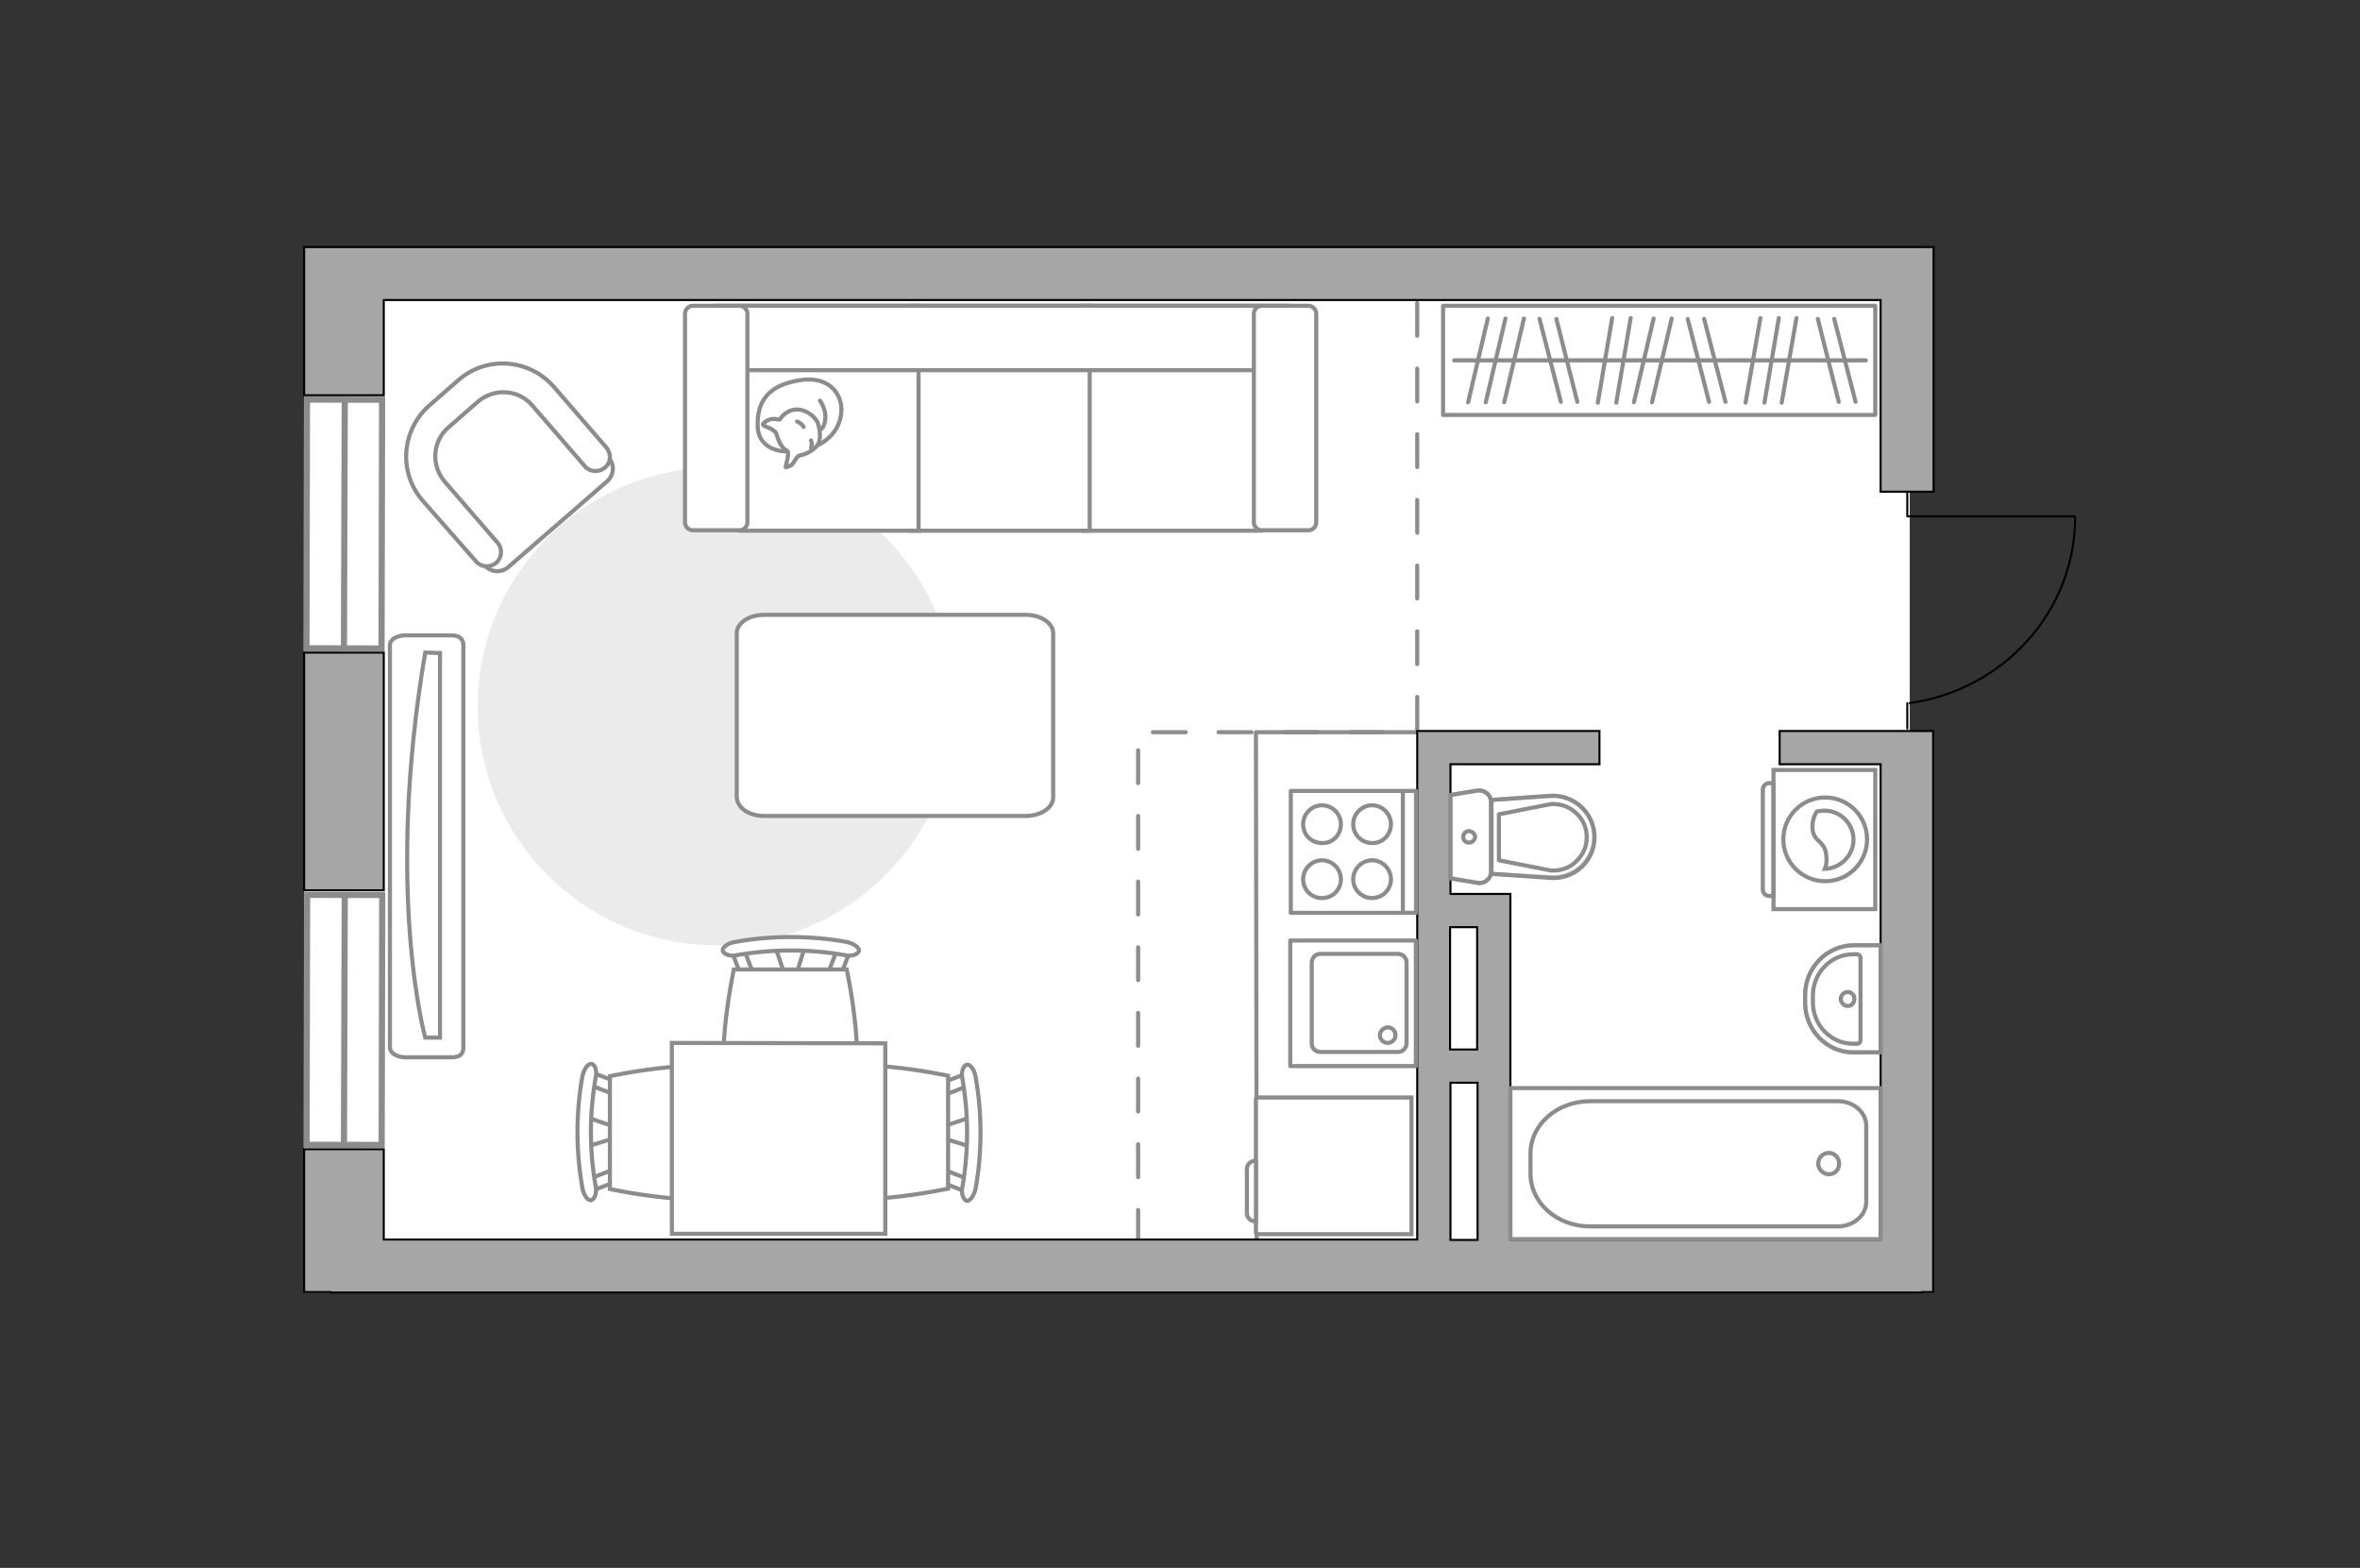<?xml version="1.0" encoding="utf-8"?>
<!-- Generator: Adobe Illustrator 27.0.0, SVG Export Plug-In . SVG Version: 6.00 Build 0)  -->
<svg version="1.1" xmlns="http://www.w3.org/2000/svg" xmlns:xlink="http://www.w3.org/1999/xlink" x="0px" y="0px"
	 viewBox="0 0 575 382" style="enable-background:new 0 0 575 382;" xml:space="preserve">
<rect x="0" y="0" width="575" height="382" fill="#333333" stroke="none"/>
<style type="text/css">
	.st0{fill:#FFFFFF;}
	.st1{fill:none;stroke:#8C8C8C;stroke-linecap:round;stroke-linejoin:round;stroke-miterlimit:10;}
	.st2{fill:#EBEBEB;}
	.st3{fill:#FFFFFF;stroke:#8C8C8C;stroke-linecap:round;stroke-linejoin:round;stroke-miterlimit:10;}
	.st4{fill:#FFFFFF;stroke:#8C8C8C;stroke-miterlimit:10;}
	.st5{fill-rule:evenodd;clip-rule:evenodd;fill:#FFFFFF;fill-opacity:0.1;stroke:#8C8C8C;stroke-miterlimit:10;}
	.st6{fill:none;stroke:#000000;stroke-width:0.5;stroke-linecap:round;stroke-linejoin:round;stroke-miterlimit:10;}
	.st7{fill:none;stroke:#8C8C8C;stroke-linecap:round;stroke-linejoin:round;stroke-miterlimit:10;stroke-dasharray:8;}
	.st8{fill:#A6A6A6;stroke:#000000;stroke-width:0.5;stroke-miterlimit:10;}
	.st9{opacity:0.5;}
	.st10{opacity:0.5;fill:none;stroke:#8C8C8C;stroke-linecap:round;stroke-linejoin:round;stroke-miterlimit:10;}
	.st11{fill:#FFFFFF;stroke:#8C8C8C;stroke-width:1.5;stroke-linecap:round;stroke-miterlimit:10;}
</style>
<g id="bg_1_">
	<polygon class="st0" points="471.1,119.8 471.1,60.2 413,60.2 413,60.4 74.1,60.4 74.1,315 413.1,315 465.3,315 471.1,315 
		471.1,178.1 465.3,178.1 465.3,119.8 	"/>
</g>
<g id="furniture_1_">
	<path id="Vector_148_00000020389565859222910450000012419686284869145731_" class="st1" d="M306.2,308l-0.2-129.6h39.4"/>
	<path id="Vector_51_00000083772826620217762570000004127857439952289939_" class="st2" d="M174.6,230.3c32.1,0,58.2-26.1,58.2-58.2
		c0-32.1-26.1-58.2-58.2-58.2c-32.2,0-58.2,26.1-58.2,58.2C116.4,204.2,142.4,230.3,174.6,230.3z"/>
	<path id="Vector_84_00000049193609042165032040000004068276959245778347_" class="st3" d="M186.2,198.8h63.7c3.7,0,6.7-2,6.7-4.5
		v-40c0-2.5-3-4.5-6.7-4.5h-63.7c-3.7,0-6.7,2-6.7,4.5v40C179.7,196.8,182.4,198.8,186.2,198.8z"/>
	<g>
		<path id="Vector_90_00000078726820624427923530000010357139829328010904_" class="st4" d="M95,255.2c0,1.3,1.6,2.4,3.8,2.4h11.3
			c2.1,0,2.8-1,2.8-2.4v-98c0-1.3-0.8-2.4-2.8-2.4H98.8c-2.1,0-3.8,1-3.8,2.4V255.2z"/>
		<path id="Vector_91_00000138555022301838550950000000768115558910266292_" class="st4" d="M107.2,159.1v93.7l-3.6,0
			c0,0-9.9-35.5,0-93.8L107.2,159.1z"/>
	</g>
	<g>
		<path id="Vector_54_00000116204057917550918950000001493887452423634340_" class="st4" d="M307.1,74.5h-43.2v54.8h43.2V74.5z"/>
		<path id="Vector_55_00000106838535208286985860000017029359436364489151_" class="st4" d="M265.5,74.5h-43.2v54.8h43.2V74.5z"/>
		<path id="Vector_56_00000033330901309636610320000002102713920932042881_" class="st4" d="M223.8,74.5h-43.2v54.8h43.2V74.5z"/>
		<path id="Vector_57_00000169527734714654759170000017775177980101891976_" class="st4" d="M309.4,90.2l4.1-15.7H174.5v15.7H309.4z
			"/>
		<path id="Vector_58_00000002382163881945852390000016525080283761542846_" class="st4" d="M305.5,76.4v50.9c0,1,0.9,1.9,1.9,1.9
			h11.4c1,0,1.9-0.9,1.9-1.9V76.4c0-1-0.9-1.9-1.9-1.9h-11.4C306.3,74.5,305.5,75.4,305.5,76.4z"/>
		<path id="Vector_59_00000158744408346570042150000012868155512498762627_" class="st4" d="M166.9,76.4v50.9c0,1,0.9,1.9,1.9,1.9
			h11.4c1,0,1.9-0.9,1.9-1.9V76.4c0-1-0.9-1.9-1.9-1.9h-11.4C167.8,74.5,166.9,75.4,166.9,76.4z"/>
		<g>
			<path class="st3" d="M191.9,110c0,0-7.1,0.3-7.3-6.2s3.1-10.1,10.5-11.2c7.4-1.1,10.8,4.1,9.7,9.1
				C203.7,106.7,198.9,110,191.9,110z"/>
			<path class="st3" d="M189.1,105.5c0,0-0.7-0.9-2.1-1.4s-1.1-0.8-1.1-0.8s1.2-1.5,3.1-1.2c1,0.2,1,0.1,1,0.1s1.3-2.2,3.7-2.4
				c2.5-0.3,5.1,1.8,5.6,3.4c0.5,1.6,0.8,3.9-0.1,5.2c-0.9,1.3-2.9,2.3-4.1,2.5c-1.3,0.2-1.5,2.1-2.6,2.6c-1.1,0.5-1.1,0.3-1.1,0.3
				s0.9-3.3,0.5-3.8C191.7,109.5,190.3,109.8,189.1,105.5z"/>
			<path class="st3" d="M195.8,104c0,0-0.5-0.9-1.6-1.3"/>
			<path class="st3" d="M197.6,107.3c0,0,0.4,1,0,1.8"/>
			<path class="st1" d="M199.8,104.7c0,0,1.1-0.3,1.3-2.8c0.2-2.1-1.3-4.3-1.3-4.3"/>
		</g>
	</g>
	<g>
		<g id="Group_6_00000067957441722628208860000004973767399607437715_">
			<g id="Group_7_00000016052622200412406030000001096926831282831533_">
				<path id="Vector_15_00000013874532065173769010000014392892479398306476_" class="st4" d="M188.9,230.7l2.6,7.7h2.2l2.4-7.7
					H188.9z"/>
			</g>
			<g id="Group_8_00000016046353705008655090000001802166276166680454_">
				<path id="Vector_16_00000001646616199112796980000003449677873521446826_" class="st4" d="M182.2,238c0.8-0.1,1.4-0.7,1.1-1.4
					l-2.4-6.2c-0.1-0.4-0.9-0.8-1.8-0.7c-0.8,0.1-1.4,0.7-1.1,1.4l2.4,6.2c0,0.4,0.7,0.8,1.4,0.8C181.8,238.1,181.9,238.1,182.2,238
					z"/>
			</g>
			<g id="Group_9_00000103258031801480555310000009975815013477037468_">
				<path id="Vector_17_00000000216684431877043890000012644953415876132499_" class="st4" d="M204.9,237.4l2.4-6.2
					c0.3-0.7-0.3-1.2-1.1-1.4c-0.8-0.3-1.6,0-1.9,0.7l-2.4,6.2c-0.3,0.7,0.3,1.2,1.1,1.4c0.1,0,0.3,0,0.4,0
					C204.1,238.1,204.7,237.7,204.9,237.4z"/>
			</g>
			<path id="Vector_18_00000053506077899350045400000006921264147750110135_" class="st4" d="M206.3,236.2h-27.5
				c0,0-5.7,26.4,0,32.1c4.9,4.9,22.6,4.9,27.5,0C212,262.6,206.3,236.2,206.3,236.2z"/>
			<path id="Vector_19_00000142161801300663943710000006732324778192329627_" class="st4" d="M209.3,231.7c0.1-0.8-1.2-1.8-3-2.2
				c-8.9-1.6-18.3-1.6-27.2,0c-1.9,0.3-3.2,1.4-3,2.2c0.3,0.8,1.8,1.4,3.5,1c8.7-1.5,17.5-1.5,26.2,0
				C207.4,233.1,208.9,232.6,209.3,231.7z"/>
		</g>
		<g id="Group_6_00000158747615144533167230000011344858211296133302_">
			<g id="Group_7_00000070107644999235332770000011094458891743398272_">
				<path id="Vector_15_00000106136488022335985370000010272442863710870457_" class="st4" d="M236.5,272.2l-7.7,2.6v2.2l7.7,2.4
					V272.2z"/>
			</g>
			<g id="Group_8_00000140716954867260442220000010792480421090780075_">
				<path id="Vector_16_00000006683523489544180630000001746554767945291965_" class="st4" d="M229.2,265.5c0.1,0.8,0.7,1.4,1.4,1.1
					l6.2-2.4c0.4-0.1,0.8-0.9,0.7-1.8c-0.1-0.8-0.7-1.4-1.4-1.1l-6.2,2.4c-0.4,0-0.8,0.7-0.8,1.4
					C229.1,265.1,229.1,265.2,229.2,265.5z"/>
			</g>
			<g id="Group_9_00000131366070954238831710000000711839439817512599_">
				<path id="Vector_17_00000126300171048856774310000011873531995073178509_" class="st4" d="M229.8,288.2l6.2,2.4
					c0.7,0.3,1.2-0.3,1.4-1.1c0.3-0.8,0-1.6-0.7-1.9l-6.2-2.4c-0.7-0.3-1.2,0.3-1.4,1.1c0,0.1,0,0.3,0,0.4
					C229.1,287.4,229.5,288,229.8,288.2z"/>
			</g>
			<path id="Vector_18_00000024701159963088014460000008303355016457466293_" class="st4" d="M231,289.6v-27.5c0,0-26.4-5.7-32.1,0
				c-4.9,4.9-4.9,22.6,0,27.5C204.6,295.3,231,289.6,231,289.6z"/>
			<path id="Vector_19_00000145742671214054101850000006412893750822148491_" class="st4" d="M235.5,292.6c0.8,0.1,1.8-1.2,2.2-3
				c1.6-8.9,1.6-18.3,0-27.2c-0.3-1.9-1.4-3.2-2.2-3c-0.8,0.3-1.4,1.8-1,3.5c1.5,8.7,1.5,17.5,0,26.2
				C234.1,290.7,234.7,292.2,235.5,292.6z"/>
		</g>
		<g id="Group_14_00000088820228930952769870000014851231369213898427_">
			<g id="Group_15_00000049935773858094396790000010989011851386309046_">
				<path id="Vector_25_00000176745849220853364370000017657428207711753651_" class="st4" d="M142.9,279.4l7.7-2.4v-2.2l-7.7-2.6
					V279.4z"/>
			</g>
			<g id="Group_16_00000035496116354961865570000000622858991352967302_">
				<path id="Vector_26_00000096747743133805081790000001544728263875516602_" class="st4" d="M150.2,286.3
					c-0.1-0.8-0.7-1.4-1.4-1.1l-6.2,2.4c-0.4,0.1-0.8,1-0.7,1.8c0.1,0.8,0.7,1.4,1.4,1.1l6.2-2.4c0.4,0,0.8-0.7,0.8-1.4
					C150.4,286.6,150.4,286.5,150.2,286.3z"/>
			</g>
			<g id="Group_17_00000179610278960722267180000003748617667014782126_">
				<path id="Vector_27_00000075157910023831092550000009168622425583521929_" class="st4" d="M149.7,263.4l-6.2-2.4
					c-0.7-0.3-1.2,0.3-1.4,1.1c-0.3,0.8,0,1.6,0.7,1.9l6.2,2.4c0.7,0.3,1.2-0.3,1.4-1.1c0-0.1,0-0.3,0-0.4
					C150.4,264.2,150.2,263.7,149.7,263.4z"/>
			</g>
			<path id="Vector_28_00000148642689089084302760000011822225366087995572_" class="st4" d="M148.6,262.2v27.5c0,0,26.4,5.7,32.1,0
				c4.9-4.9,4.9-22.6,0-27.5C175,256.5,148.6,262.2,148.6,262.2z"/>
			<path id="Vector_29_00000018226895009597485110000001173385487464587950_" class="st4" d="M144.1,259.2c-0.8-0.1-1.8,1.2-2.2,3
				c-1.6,8.9-1.6,18.3,0,27.2c0.3,1.9,1.4,3.3,2.2,3c0.8-0.3,1.4-1.8,1-3.5c-1.5-8.7-1.5-17.5,0-26.2
				C145.5,261.1,145.1,259.4,144.1,259.2z"/>
		</g>
		<path id="Vector_35_00000080172300430858853400000000300596612802526092_" class="st4" d="M215.7,254.2l-52-0.1v8.9v37.6h52V254.2
			L215.7,254.2z"/>
	</g>
	<g>
		<g>
			<path class="st4" d="M432.1,187.6v33.9h24.8v-33.9H432.1z"/>
			<path class="st5" d="M429.5,192.4v24.3c0,0.9,0.7,1.6,1.6,1.6h1v-27.5h-1C430.2,190.8,429.5,191.5,429.5,192.4z"/>
		</g>
		<g>
			<circle class="st4" cx="444.7" cy="204.5" r="10.2"/>
			<path class="st4" d="M441.6,201.8c0.2,3.6,3.2,2.8,3.4,7c0.1,1.4-0.1,2.2-0.4,2.9c3.8-0.1,7-3.3,7-7.1c0-3.9-3.2-7.1-7.1-7.1
				c-0.6,0-1.2,0.1-1.8,0.2C442.1,198.5,441.5,200,441.6,201.8z"/>
		</g>
	</g>
	<g>
		<rect x="351.6" y="74.5" class="st1" width="105.3" height="26.6"/>
		<line class="st1" x1="389.3" y1="98.1" x2="392.8" y2="77.5"/>
		<line class="st1" x1="393.8" y1="98.1" x2="397.3" y2="77.5"/>
		<line class="st1" x1="380.3" y1="97.9" x2="375.1" y2="77.7"/>
		<line class="st1" x1="384.3" y1="97.9" x2="379.2" y2="77.7"/>
		<line class="st1" x1="366.5" y1="98" x2="371.3" y2="77.6"/>
		<line class="st1" x1="357.7" y1="98" x2="362.5" y2="77.6"/>
		<line class="st1" x1="362" y1="98" x2="366.8" y2="77.6"/>
		<line class="st1" x1="425.3" y1="98.1" x2="428.9" y2="77.5"/>
		<line class="st1" x1="429.9" y1="98.1" x2="433.4" y2="77.5"/>
		<line class="st1" x1="434.1" y1="98.1" x2="437.7" y2="77.5"/>
		<line class="st1" x1="448" y1="97.9" x2="442.9" y2="77.7"/>
		<line class="st1" x1="452.1" y1="97.9" x2="446.9" y2="77.7"/>
		<line class="st1" x1="416.4" y1="97.9" x2="411.2" y2="77.7"/>
		<line class="st1" x1="420.4" y1="97.9" x2="415.2" y2="77.7"/>
		<line class="st1" x1="402.5" y1="98" x2="407.3" y2="77.6"/>
		<line class="st1" x1="398.1" y1="98" x2="402.9" y2="77.6"/>
		<line class="st1" x1="354.3" y1="87.8" x2="454.6" y2="87.8"/>
	</g>
	<g>
		<path id="Vector_8_00000010282653103838681250000010883249351046310814_" class="st4" d="M306,300.4v-32.8c0-0.1,0.1-0.2,0.3-0.2
			h37.6v33.3h-37.6C306.1,300.6,306,300.6,306,300.4z"/>
		<path id="Vector_9_00000144340148888688261020000014232399900929815211_" class="st4" d="M306,282.8v14.8c-1.3,0-2.2-0.9-2.2-2
			v-10.8C303.8,283.7,304.7,282.8,306,282.8z"/>
	</g>
	<g>
		<path id="Vector_37_00000150082676593897371570000001486649812814286996_" class="st4" d="M148,117.2l-24.2,21
			c-1.6,1.4-4.2,1.3-5.6-0.4l-14.5-16.7c-5.3-6.1-4.6-15.3,1.4-20.7l8-7c6.1-5.3,15.3-4.6,20.7,1.4l14.5,16.7
			C149.8,113.3,149.6,115.7,148,117.2z"/>
		<path id="Vector_38_00000127037742502794863510000018155036024232727694_" class="st4" d="M147.4,113.9c-1.5,1.3-3.7,1.1-4.9-0.3
			l-12.8-14.8c-3.4-4-9.4-4.3-13.3-0.9l-7.1,6.2c-4,3.4-4.3,9.4-0.9,13.3l12.8,14.8c1.3,1.5,1.1,3.7-0.3,4.9
			c-1.5,1.3-3.7,1.1-4.9-0.3L103,122c-6-6.9-5.2-17.2,1.6-23.2l7.1-6.2c6.9-6,17.2-5.2,23.2,1.6l12.8,14.8
			C149,110.5,148.9,112.7,147.4,113.9z"/>
	</g>
</g>
<g id="plan">
	<g>
		<polyline class="st6" points="505.4,125.8 464.7,125.8 464.7,119 		"/>
		<line class="st6" x1="464.7" y1="177.5" x2="464.7" y2="171.3"/>
		<path class="st6" d="M465.3,171.3c22.8-3.2,40.3-22.3,40.3-45.3"/>
	</g>
	<line class="st7" x1="345.3" y1="73.8" x2="345.3" y2="179.9"/>
	<path class="st7" d="M277.3,302.8c0,0,0-124.4,0-124.4c1.2,0,66.9,0,68.1,0"/>
	<g>
		<polygon class="st8" points="74.1,60.2 74.1,60.4 74.1,73.1 74.1,96.3 93.5,96.3 93.5,73.1 458.2,73.1 458.2,119.8 471.1,119.8 
			471.1,73.1 471.1,60.4 471.1,60.2 		"/>
		<rect x="74.1" y="159" class="st8" width="19.4" height="57.9"/>
		<path class="st8" d="M458.2,178.1h-24.6v8.1h24.6v115.9H368v-38.3v-8.1v-29.8v-8v-0.1h-14.6v-31.6h36.3v-8.1h-36.3h-6.7h-1.4
			v123.9H93.5v-22H74.1v34.8h6.4v0.1h387.9v-0.1h2.6V178.1h-6H458.2z M359.9,225.9v29.8h-6.6v-29.8H359.9z M353.4,263.8h6.6v38.3
			h-6.6V263.8z"/>
	</g>
	<g>
		<g class="st9">
			<path class="st1" d="M363.3,195.4l0,17c0,1.7-1.6,3-3.3,2.7l-6.6-1.1l0-20.3l6.6-1.1C361.7,192.4,363.3,193.7,363.3,195.4z"/>
			<path class="st1" d="M363.3,212.9v-18l14.4-1c5.8-0.4,10.7,4.2,10.7,9.9c0,5.8-4.9,10.3-10.7,9.9L363.3,212.9z"/>
		</g>
		<g>
			<path class="st1" d="M363.3,195.4l0,17c0,1.7-1.6,3-3.3,2.7l-6.6-1.1l0-20.3l6.6-1.1C361.7,192.4,363.3,193.7,363.3,195.4z"/>
			<path class="st1" d="M388.5,204L388.5,204c0,5.8-4.9,10.3-10.7,9.9l-14.4-1v-18l14.4-1C383.6,193.6,388.5,198.2,388.5,204z"/>
			<path class="st1" d="M365.2,209.6l12.7,2.5c2.3,0.1,4.5-0.6,6.1-2.2c1.7-1.6,2.6-3.6,2.6-5.9c0-2.3-0.9-4.4-2.6-5.9
				c-1.7-1.6-3.8-2.3-6.1-2.2l-12.7,2.5V209.6z"/>
			<path class="st1" d="M357.9,202.5c-0.8,0-1.4,0.6-1.4,1.4c0,0.8,0.6,1.4,1.4,1.4c0.8,0,1.5-0.7,1.5-1.4
				C359.4,203.2,358.7,202.5,357.9,202.5z"/>
		</g>
	</g>
	<g>
		<polyline class="st1" points="368,301.9 458.2,301.9 458.2,265.1 368,265.1 368,301.9 		"/>
		<path class="st1" d="M372.9,281v5c0,7.1,6.5,12.8,14.5,12.8l60.4,0c3.8,0,6.9-2.7,6.9-6v-18.5c0-3.3-3.1-6-6.9-6h-60.4
			C379.4,268.3,372.9,274,372.9,281z"/>
		<path class="st1" d="M445.6,280.9c-1.5,0-2.6,1.2-2.6,2.6c0,1.4,1.2,2.6,2.6,2.6c1.4,0,2.5-1.1,2.5-2.6
			C448.1,282.1,447,280.9,445.6,280.9z"/>
	</g>
	<g>
		<path class="st10" d="M439.8,242.4v1.9c0,6.7,5.3,12.1,11.7,12.1l6.7,0l0-26.1l-6.7,0C445.1,230.4,439.8,235.8,439.8,242.4z"/>
		<g>
			<path class="st1" d="M441.7,242.6v1.6c0,5.6,4.4,10.1,9.8,10.1h1c0.5,0,0.8-0.4,0.8-0.8l0-20.1c0-0.5-0.4-0.9-0.8-0.9h-1
				C446.1,232.5,441.7,237,441.7,242.6z"/>
			<path class="st1" d="M450.2,241.7c-0.9,0-1.7,0.7-1.7,1.7c0,0.9,0.8,1.7,1.7,1.7c0.9,0,1.6-0.7,1.6-1.7
				C451.9,242.5,451.1,241.7,450.2,241.7z"/>
			<path class="st1" d="M439.8,242.4v1.9c0,6.7,5.3,12.1,11.7,12.1l6.7,0l0-26.1l-6.7,0C445.1,230.4,439.8,235.8,439.8,242.4z"/>
		</g>
	</g>
	<g>
		<g>
			
				<rect x="314.4" y="229.2" transform="matrix(-3.589229e-10 1 -1 -3.589229e-10 574.163 -85.255)" class="st1" width="30.6" height="30.6"/>
		</g>
		<path class="st1" d="M342.7,234.5v19.7c0,1.1-0.9,2.1-2.1,2.1h-18.9c-1.2,0-2.1-0.9-2.1-2.1v-19.7c0-1.1,0.9-2.1,2.1-2.1h18.9
			C341.8,232.4,342.7,233.4,342.7,234.5z"/>
		<path class="st1" d="M336.2,252.2c0,1,0.8,1.9,1.9,1.9c1,0,1.9-0.8,1.9-1.9c0-1-0.8-1.9-1.9-1.9
			C337.1,250.4,336.2,251.2,336.2,252.2z"/>
	</g>
	<g>
		<rect x="314.5" y="192.7" class="st1" width="30.5" height="29.7"/>
		<g>
			<g>
				<path class="st1" d="M326.7,214.2c0-2.5-2.1-4.6-4.6-4.6c-2.5,0-4.6,2.1-4.6,4.6c0,2.6,2,4.6,4.6,4.6
					C324.7,218.8,326.7,216.8,326.7,214.2z"/>
				<path class="st1" d="M338.9,214.2c0-2.5-2.1-4.6-4.6-4.6c-2.5,0-4.6,2.1-4.6,4.6c0,2.6,2.1,4.6,4.6,4.6
					C336.8,218.8,338.9,216.8,338.9,214.2z"/>
			</g>
			<g>
				<path class="st1" d="M326.7,200.8c0-2.5-2.1-4.6-4.6-4.6c-2.5,0-4.6,2.1-4.6,4.6c0,2.6,2,4.6,4.6,4.6
					C324.7,205.5,326.7,203.4,326.7,200.8z"/>
				<path class="st1" d="M338.9,200.8c0-2.5-2.1-4.6-4.6-4.6c-2.5,0-4.6,2.1-4.6,4.6c0,2.6,2.1,4.6,4.6,4.6
					C336.8,205.5,338.9,203.4,338.9,200.8z"/>
			</g>
		</g>
		<line class="st1" x1="341.8" y1="222.4" x2="341.8" y2="193.1"/>
	</g>
</g>
<g id="windows_1_">
	<g>
		
			<rect x="53.6" y="118.5" transform="matrix(2.209229e-03 -1 1 2.209229e-03 -43.956 211.292)" class="st11" width="60.6" height="18.3"/>
		<line class="st11" x1="83.8" y1="158" x2="84" y2="97.4"/>
	</g>
	<g>
		
			<rect x="53.5" y="239.4" transform="matrix(2.208604e-03 -1 1 2.208604e-03 -164.826 331.892)" class="st11" width="60.9" height="18.3"/>
		<line class="st11" x1="83.8" y1="279" x2="84" y2="218.1"/>
	</g>
</g>
<g id="points">
	<path id="r1" class="st1" d="M213.1,174.4"/>
	<path id="k1" class="st1" d="M293.1,240.6"/>
	<path id="s1" class="st1" d="M407.3,234.5"/>
	<path id="h1" class="st1" d="M410.5,139.1"/>
</g>
</svg>
